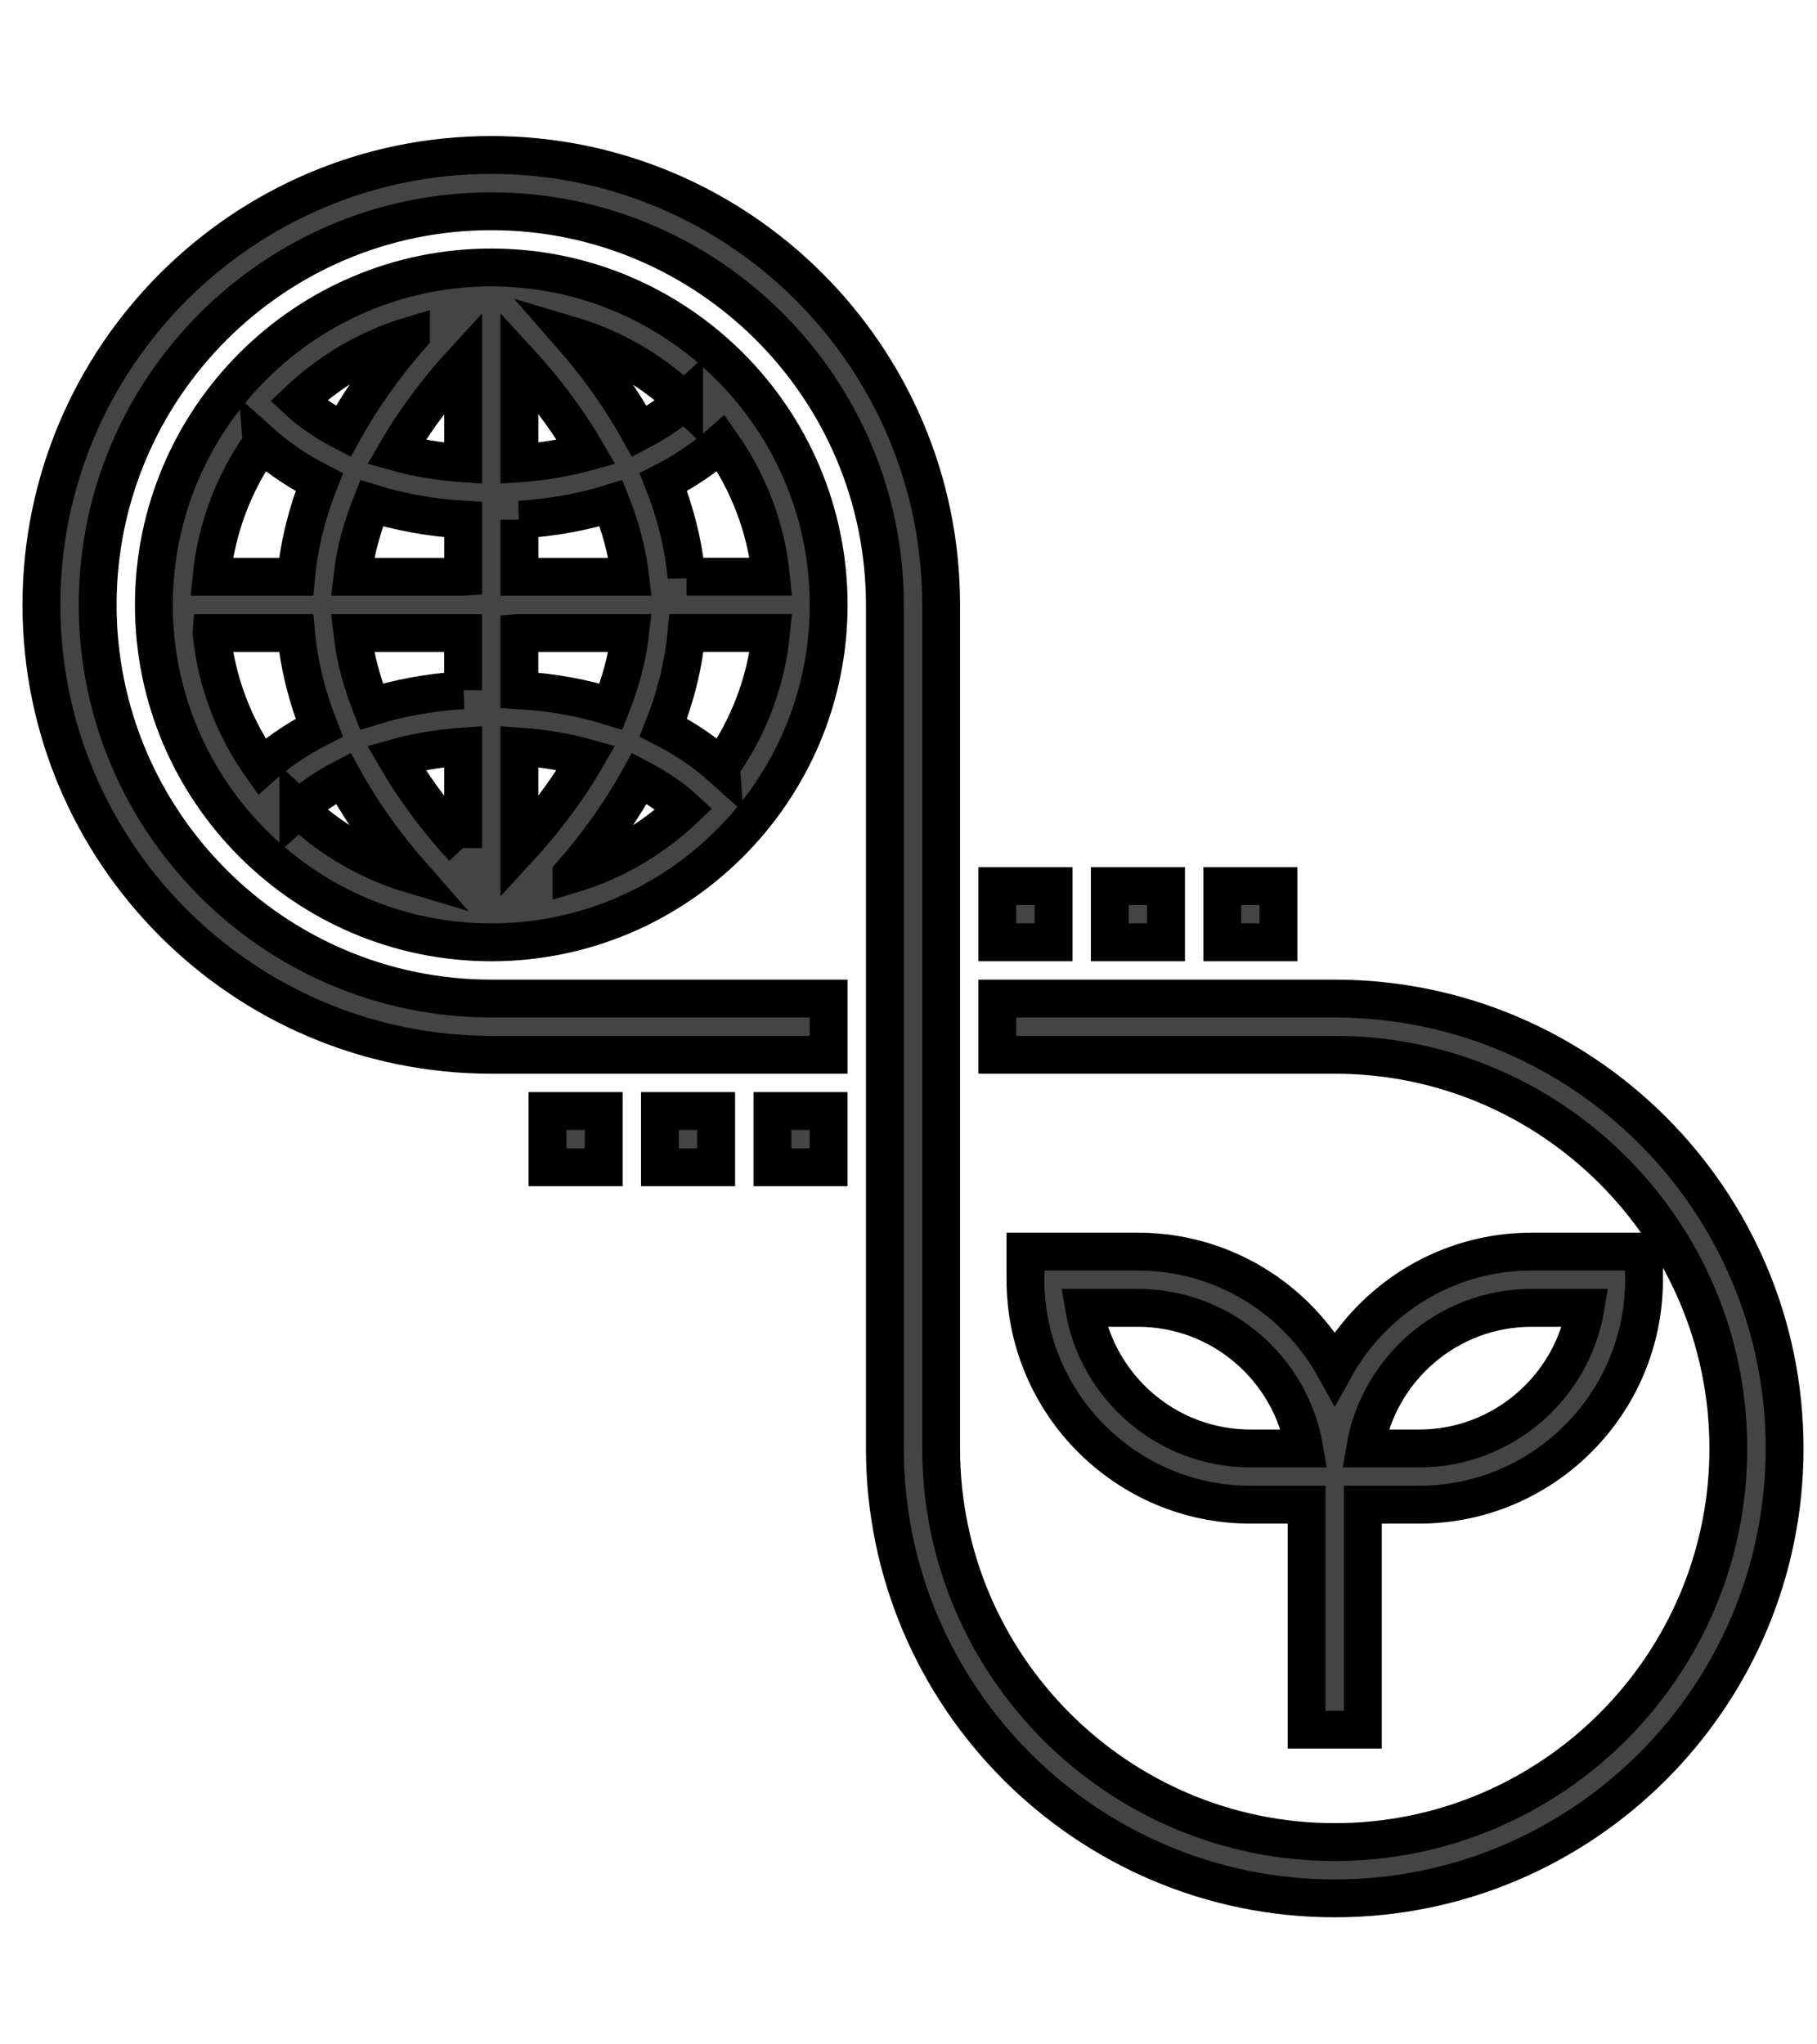 <svg width="48" height="54" xmlns="http://www.w3.org/2000/svg">
 <g id="Layer_1">
  <title>Layer 1</title>
  <g stroke="null">
   <g stroke="null">
    <g stroke="null">
     <g stroke="null">
      <path fill="#444444" stroke="null" d="m35.26,26.376l-8.913,0l0,1.485l8.913,0c5.734,0 10.398,4.664 10.398,10.398s-4.664,10.398 -10.398,10.398s-10.398,-4.664 -10.398,-10.398l0,-22.282c0,-6.552 -5.331,-11.884 -11.884,-11.884s-11.884,5.331 -11.884,11.884s5.331,11.884 11.884,11.884l8.913,0l0,-1.485l-8.913,0c-5.734,0 -10.398,-4.664 -10.398,-10.398s4.664,-10.398 10.398,-10.398s10.398,4.664 10.398,10.398l0,22.282c0,6.552 5.331,11.884 11.884,11.884s11.884,-5.331 11.884,-11.884s-5.331,-11.884 -11.884,-11.884z"/>
      <path fill="#444444" stroke="null" d="m12.978,7.065c-4.915,0 -8.913,3.998 -8.913,8.913s3.998,8.913 8.913,8.913c4.915,0 8.913,-3.998 8.913,-8.913c0,-4.915 -3.998,-8.913 -8.913,-8.913zm-2.121,1.798c-0.59,0.674 -1.238,1.534 -1.791,2.533c-0.565,-0.293 -0.953,-0.596 -1.183,-0.809c0.834,-0.789 1.846,-1.388 2.974,-1.725zm-3.945,2.845c0.324,0.29 0.824,0.672 1.52,1.029c-0.307,0.778 -0.527,1.615 -0.61,2.499l-2.233,0c0.13,-1.305 0.603,-2.509 1.323,-3.527zm-1.323,5.013l2.233,0c0.082,0.883 0.303,1.72 0.61,2.499c-0.697,0.357 -1.196,0.738 -1.52,1.029c-0.72,-1.018 -1.193,-2.222 -1.323,-3.527zm2.294,4.647c0.23,-0.212 0.618,-0.515 1.183,-0.809c0.553,1 1.201,1.86 1.791,2.533c-1.127,-0.336 -2.14,-0.937 -2.974,-1.725zm4.352,1.031c-0.558,-0.606 -1.211,-1.42 -1.768,-2.383c0.512,-0.142 1.099,-0.25 1.768,-0.296l0,2.68zm0,-4.168c-0.929,0.057 -1.731,0.219 -2.423,0.434c-0.242,-0.614 -0.426,-1.264 -0.504,-1.944l2.926,0l0,1.51zm0,-2.995l-2.926,0c0.078,-0.679 0.263,-1.328 0.506,-1.943c0.691,0.214 1.492,0.376 2.421,0.433l0,1.51zm0,-2.998c-0.668,-0.047 -1.254,-0.154 -1.765,-0.296c0.556,-0.96 1.208,-1.774 1.765,-2.38l0,2.676zm5.838,-1.649c-0.23,0.212 -0.618,0.515 -1.183,0.809c-0.553,-1 -1.201,-1.86 -1.791,-2.533c1.127,0.336 2.14,0.937 2.974,1.725zm-4.352,-1.03c0.558,0.606 1.211,1.42 1.768,2.383c-0.512,0.141 -1.099,0.249 -1.768,0.296l0,-2.679zm0,4.167c0.929,-0.057 1.731,-0.219 2.423,-0.434c0.242,0.614 0.426,1.264 0.504,1.944l-2.926,0l0,-1.51zm0,2.995l2.926,0c-0.078,0.679 -0.263,1.328 -0.506,1.943c-0.691,-0.214 -1.492,-0.376 -2.421,-0.433l0,-1.51zm0,2.998c0.668,0.047 1.254,0.154 1.765,0.296c-0.556,0.96 -1.208,1.774 -1.765,2.38l0,-2.676zm1.379,3.373c0.59,-0.674 1.238,-1.534 1.791,-2.533c0.565,0.293 0.953,0.597 1.183,0.809c-0.834,0.789 -1.846,1.388 -2.974,1.725zm3.945,-2.845c-0.324,-0.29 -0.824,-0.672 -1.52,-1.029c0.307,-0.778 0.528,-1.615 0.61,-2.499l2.233,0c-0.13,1.305 -0.603,2.509 -1.323,3.527zm-0.91,-5.013c-0.082,-0.883 -0.303,-1.72 -0.61,-2.499c0.697,-0.357 1.196,-0.738 1.52,-1.029c0.719,1.019 1.193,2.222 1.323,3.527l-2.233,0z"/>
      <path fill="#444444" stroke="null" d="m36.003,45.687l0,-5.942l1.485,0c3.276,0 5.942,-2.666 5.942,-5.942l0,-0.743l-2.971,0c-2.236,0 -4.185,1.243 -5.199,3.072c-1.014,-1.829 -2.963,-3.072 -5.199,-3.072l-2.971,0l0,0.743c0,3.276 2.666,5.942 5.942,5.942l1.485,0l0,5.942l1.485,0zm4.456,-11.141l1.424,0c-0.355,2.105 -2.19,3.714 -4.395,3.714l-1.424,0c0.355,-2.105 2.19,-3.714 4.395,-3.714zm-7.427,3.714c-2.204,0 -4.04,-1.609 -4.395,-3.714l1.424,0c2.204,0 4.04,1.609 4.395,3.714l-1.424,0z"/>
      <rect fill="#444444" stroke="null" height="1.485" width="1.485" y="23.405" x="26.347"/>
      <rect fill="#444444" stroke="null" height="1.485" width="1.485" y="23.405" x="29.318"/>
      <rect fill="#444444" stroke="null" height="1.485" width="1.485" y="23.405" x="32.289"/>
      <rect fill="#444444" stroke="null" height="1.485" width="1.485" y="29.347" x="20.405"/>
      <rect fill="#444444" stroke="null" height="1.485" width="1.485" y="29.347" x="17.434"/>
      <rect fill="#444444" stroke="null" height="1.485" width="1.485" y="29.347" x="14.463"/>
     </g>
    </g>
   </g>
   <g stroke="null"/>
   <g stroke="null"/>
   <g stroke="null"/>
   <g stroke="null"/>
   <g stroke="null"/>
   <g stroke="null"/>
   <g stroke="null"/>
   <g stroke="null"/>
   <g stroke="null"/>
   <g stroke="null"/>
   <g stroke="null"/>
   <g stroke="null"/>
   <g stroke="null"/>
   <g stroke="null"/>
   <g stroke="null"/>
  </g>
 </g>

</svg>
